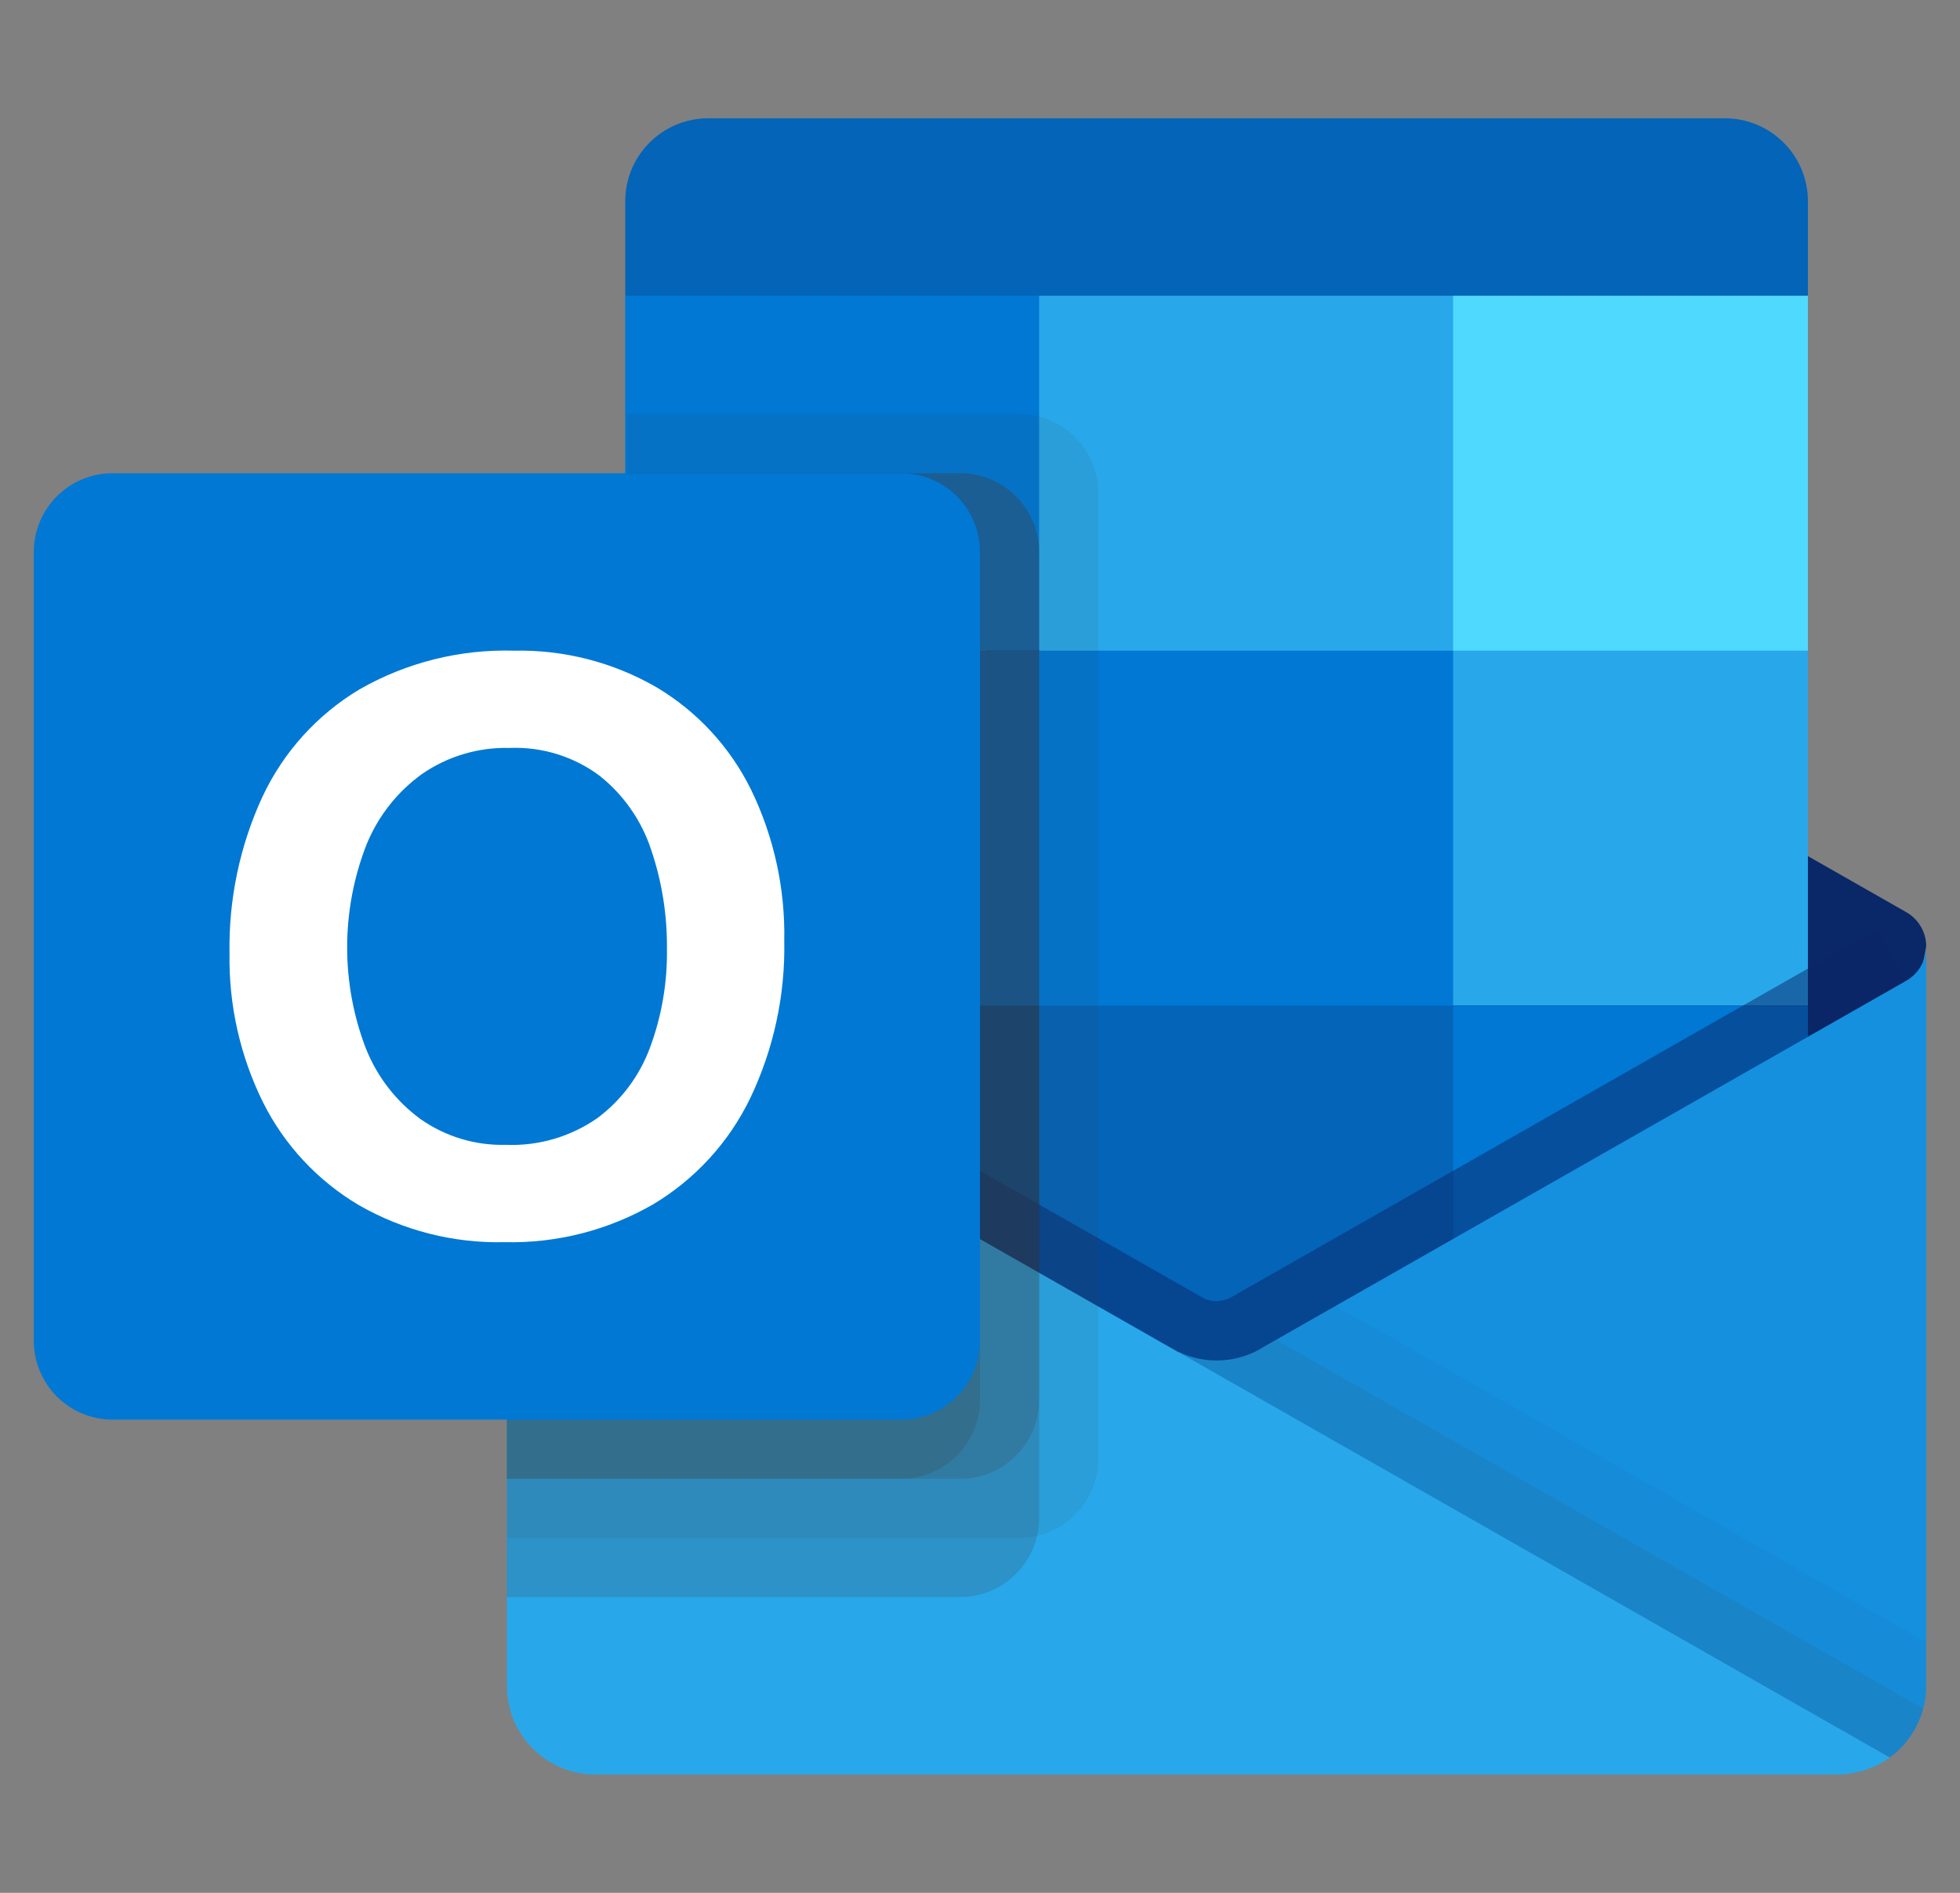 <svg xmlns="http://www.w3.org/2000/svg" width="29" height="28" viewBox="0 0 29 28" fill="none"><rect x="0" y="0" width="29" height="28" fill="#808080" stroke="none"/><g clip-path="url(#clip0_4162_11130)"><path d="M25.521 1.75H10.479C9.801 1.75 9.251 2.3 9.251 2.978V4.375L17.729 7L26.75 4.375V2.978C26.75 2.3 26.2 1.75 25.521 1.75Z" fill="#0364B8"></path><path d="M28.194 15.23C28.322 14.827 28.424 14.416 28.5 14C28.5 13.792 28.389 13.6 28.209 13.496L28.197 13.489L28.194 13.487L18.711 8.085C18.499 7.949 18.253 7.876 18 7.876C17.748 7.876 17.502 7.949 17.29 8.085L7.806 13.488L7.803 13.49L7.793 13.496C7.704 13.547 7.63 13.62 7.579 13.709C7.528 13.797 7.5 13.898 7.5 14C7.576 14.416 7.678 14.827 7.806 15.23L17.862 22.584L28.194 15.229V15.23Z" fill="#0A2767"></path><path d="M21.5 4.375H15.375L13.607 7L15.375 9.625L21.5 14.875H26.75V9.625L21.5 4.375Z" fill="#28A8EA"></path><path d="M9.25 4.375H15.375V9.625H9.25V4.375Z" fill="#0078D4"></path><path d="M21.5 4.375H26.75V9.625H21.5V4.375Z" fill="#50D9FF"></path><path d="M21.5 14.875L15.375 9.625H9.25V14.875L15.375 20.125L24.853 21.672L21.5 14.875Z" fill="#0364B8"></path><path d="M15.375 9.625H21.5V14.875H15.375V9.625Z" fill="#0078D4"></path><path d="M9.25 14.875H15.375V20.125H9.25V14.875Z" fill="#064A8C"></path><path d="M21.5 14.875H26.75V20.125H21.5V14.875Z" fill="#0078D4"></path><path opacity="0.5" d="M18.166 22.066L7.847 14.54L8.28 13.779L17.826 19.214C17.885 19.238 17.947 19.249 18.011 19.247C18.074 19.245 18.136 19.231 18.193 19.204L27.76 13.752L28.194 14.512L18.166 22.065V22.066Z" fill="#0A2767"></path><path d="M28.209 14.505L28.196 14.512L28.194 14.514L18.711 19.916C18.523 20.038 18.306 20.109 18.082 20.123C17.859 20.137 17.635 20.093 17.433 19.996L20.735 24.424L27.958 25.996V26C28.298 25.753 28.5 25.358 28.5 24.937V14C28.5 14.208 28.389 14.4 28.209 14.505Z" fill="#1490DF"></path><path opacity="0.05" d="M28.5 24.938V24.292L19.765 19.315L18.71 19.915C18.522 20.036 18.305 20.107 18.082 20.122C17.858 20.136 17.635 20.092 17.433 19.995L20.735 24.424L27.958 25.996V26C28.298 25.753 28.5 25.358 28.5 24.937V24.938Z" fill="#3C3C3C"></path><path opacity="0.1" d="M28.456 25.273L18.881 19.819L18.711 19.915C18.523 20.037 18.306 20.108 18.082 20.122C17.859 20.136 17.635 20.092 17.433 19.995L20.735 24.424L27.958 25.996V26C28.202 25.822 28.378 25.566 28.456 25.273Z" fill="#3C3C3C"></path><path d="M7.806 14.516V14.508H7.798L7.771 14.49C7.687 14.439 7.619 14.367 7.571 14.281C7.524 14.195 7.499 14.098 7.5 14V24.938C7.5 25.11 7.534 25.281 7.599 25.441C7.665 25.6 7.762 25.745 7.884 25.867C8.006 25.989 8.151 26.085 8.31 26.151C8.47 26.217 8.641 26.25 8.813 26.25H27.187C27.297 26.249 27.406 26.234 27.511 26.206C27.566 26.197 27.619 26.179 27.669 26.154C27.76 26.124 27.846 26.08 27.923 26.023C27.94 26.013 27.949 26.013 27.957 25.996L7.807 14.516H7.806Z" fill="#28A8EA"></path><path opacity="0.1" d="M16.25 21.584V7.29C16.249 6.981 16.126 6.685 15.907 6.467C15.689 6.248 15.393 6.125 15.084 6.124H9.276V12.648L7.806 13.486L7.802 13.488L7.792 13.494C7.703 13.545 7.629 13.619 7.578 13.708C7.527 13.797 7.5 13.897 7.5 14V14.004V14V22.75H15.084C15.393 22.749 15.689 22.626 15.907 22.407C16.126 22.189 16.249 21.893 16.25 21.584Z" fill="#3C3C3C"></path><path opacity="0.2" d="M15.375 22.459V8.166C15.374 7.857 15.251 7.561 15.032 7.343C14.814 7.124 14.518 7.001 14.209 7H9.276V12.649L7.806 13.487L7.802 13.489L7.792 13.495C7.703 13.546 7.63 13.62 7.578 13.708C7.527 13.797 7.5 13.898 7.5 14V14.004V14V23.625H14.209C14.518 23.624 14.814 23.501 15.032 23.282C15.251 23.064 15.374 22.768 15.375 22.459Z" fill="#3C3C3C"></path><path opacity="0.2" d="M15.375 20.709V8.166C15.374 7.857 15.251 7.561 15.032 7.343C14.814 7.124 14.518 7.001 14.209 7H9.276V12.649L7.806 13.487L7.802 13.489L7.792 13.495C7.703 13.546 7.63 13.62 7.578 13.708C7.527 13.797 7.5 13.898 7.5 14V14.004V14V21.875H14.209C14.518 21.874 14.814 21.751 15.032 21.532C15.251 21.314 15.374 21.018 15.375 20.709Z" fill="#3C3C3C"></path><path opacity="0.2" d="M14.5 20.709V8.166C14.499 7.857 14.376 7.561 14.157 7.343C13.939 7.124 13.643 7.001 13.334 7H9.276V12.649L7.806 13.487L7.802 13.489L7.792 13.495C7.703 13.546 7.63 13.62 7.578 13.708C7.527 13.797 7.5 13.898 7.5 14V14.004V14V21.875H13.334C13.643 21.874 13.939 21.751 14.157 21.532C14.376 21.314 14.499 21.018 14.5 20.709Z" fill="#3C3C3C"></path><path d="M1.666 7H13.334C13.978 7 14.5 7.522 14.5 8.166V19.834C14.5 20.478 13.978 21 13.334 21H1.666C1.357 21 1.06 20.877 0.842 20.659C0.623 20.44 0.5 20.143 0.5 19.834L0.5 8.166C0.5 7.522 1.022 7 1.666 7Z" fill="#0078D4"></path><path d="M3.884 11.784C4.194 11.124 4.694 10.571 5.32 10.197C6.014 9.8 6.805 9.602 7.604 9.625C8.344 9.609 9.075 9.797 9.716 10.168C10.319 10.527 10.804 11.054 11.114 11.684C11.451 12.379 11.619 13.144 11.604 13.915C11.62 14.721 11.447 15.52 11.099 16.248C10.783 16.901 10.282 17.447 9.659 17.818C8.993 18.2 8.236 18.393 7.468 18.375C6.711 18.393 5.964 18.203 5.308 17.826C4.7 17.466 4.208 16.939 3.892 16.307C3.553 15.622 3.383 14.867 3.396 14.103C3.382 13.303 3.548 12.511 3.884 11.784ZM5.414 15.51C5.58 15.928 5.86 16.29 6.223 16.555C6.592 16.814 7.034 16.947 7.485 16.935C7.965 16.955 8.439 16.816 8.834 16.543C9.192 16.278 9.464 15.913 9.618 15.495C9.791 15.029 9.875 14.535 9.868 14.039C9.873 13.537 9.794 13.038 9.632 12.563C9.49 12.136 9.227 11.759 8.875 11.478C8.49 11.19 8.018 11.044 7.538 11.064C7.078 11.052 6.625 11.187 6.246 11.448C5.876 11.714 5.59 12.079 5.42 12.501C5.044 13.469 5.042 14.542 5.414 15.511V15.51Z" fill="white"></path></g><defs><clipPath id="clip0_4162_11130"><rect width="28" height="28" fill="white" transform="translate(0.5)"></rect></clipPath></defs></svg>